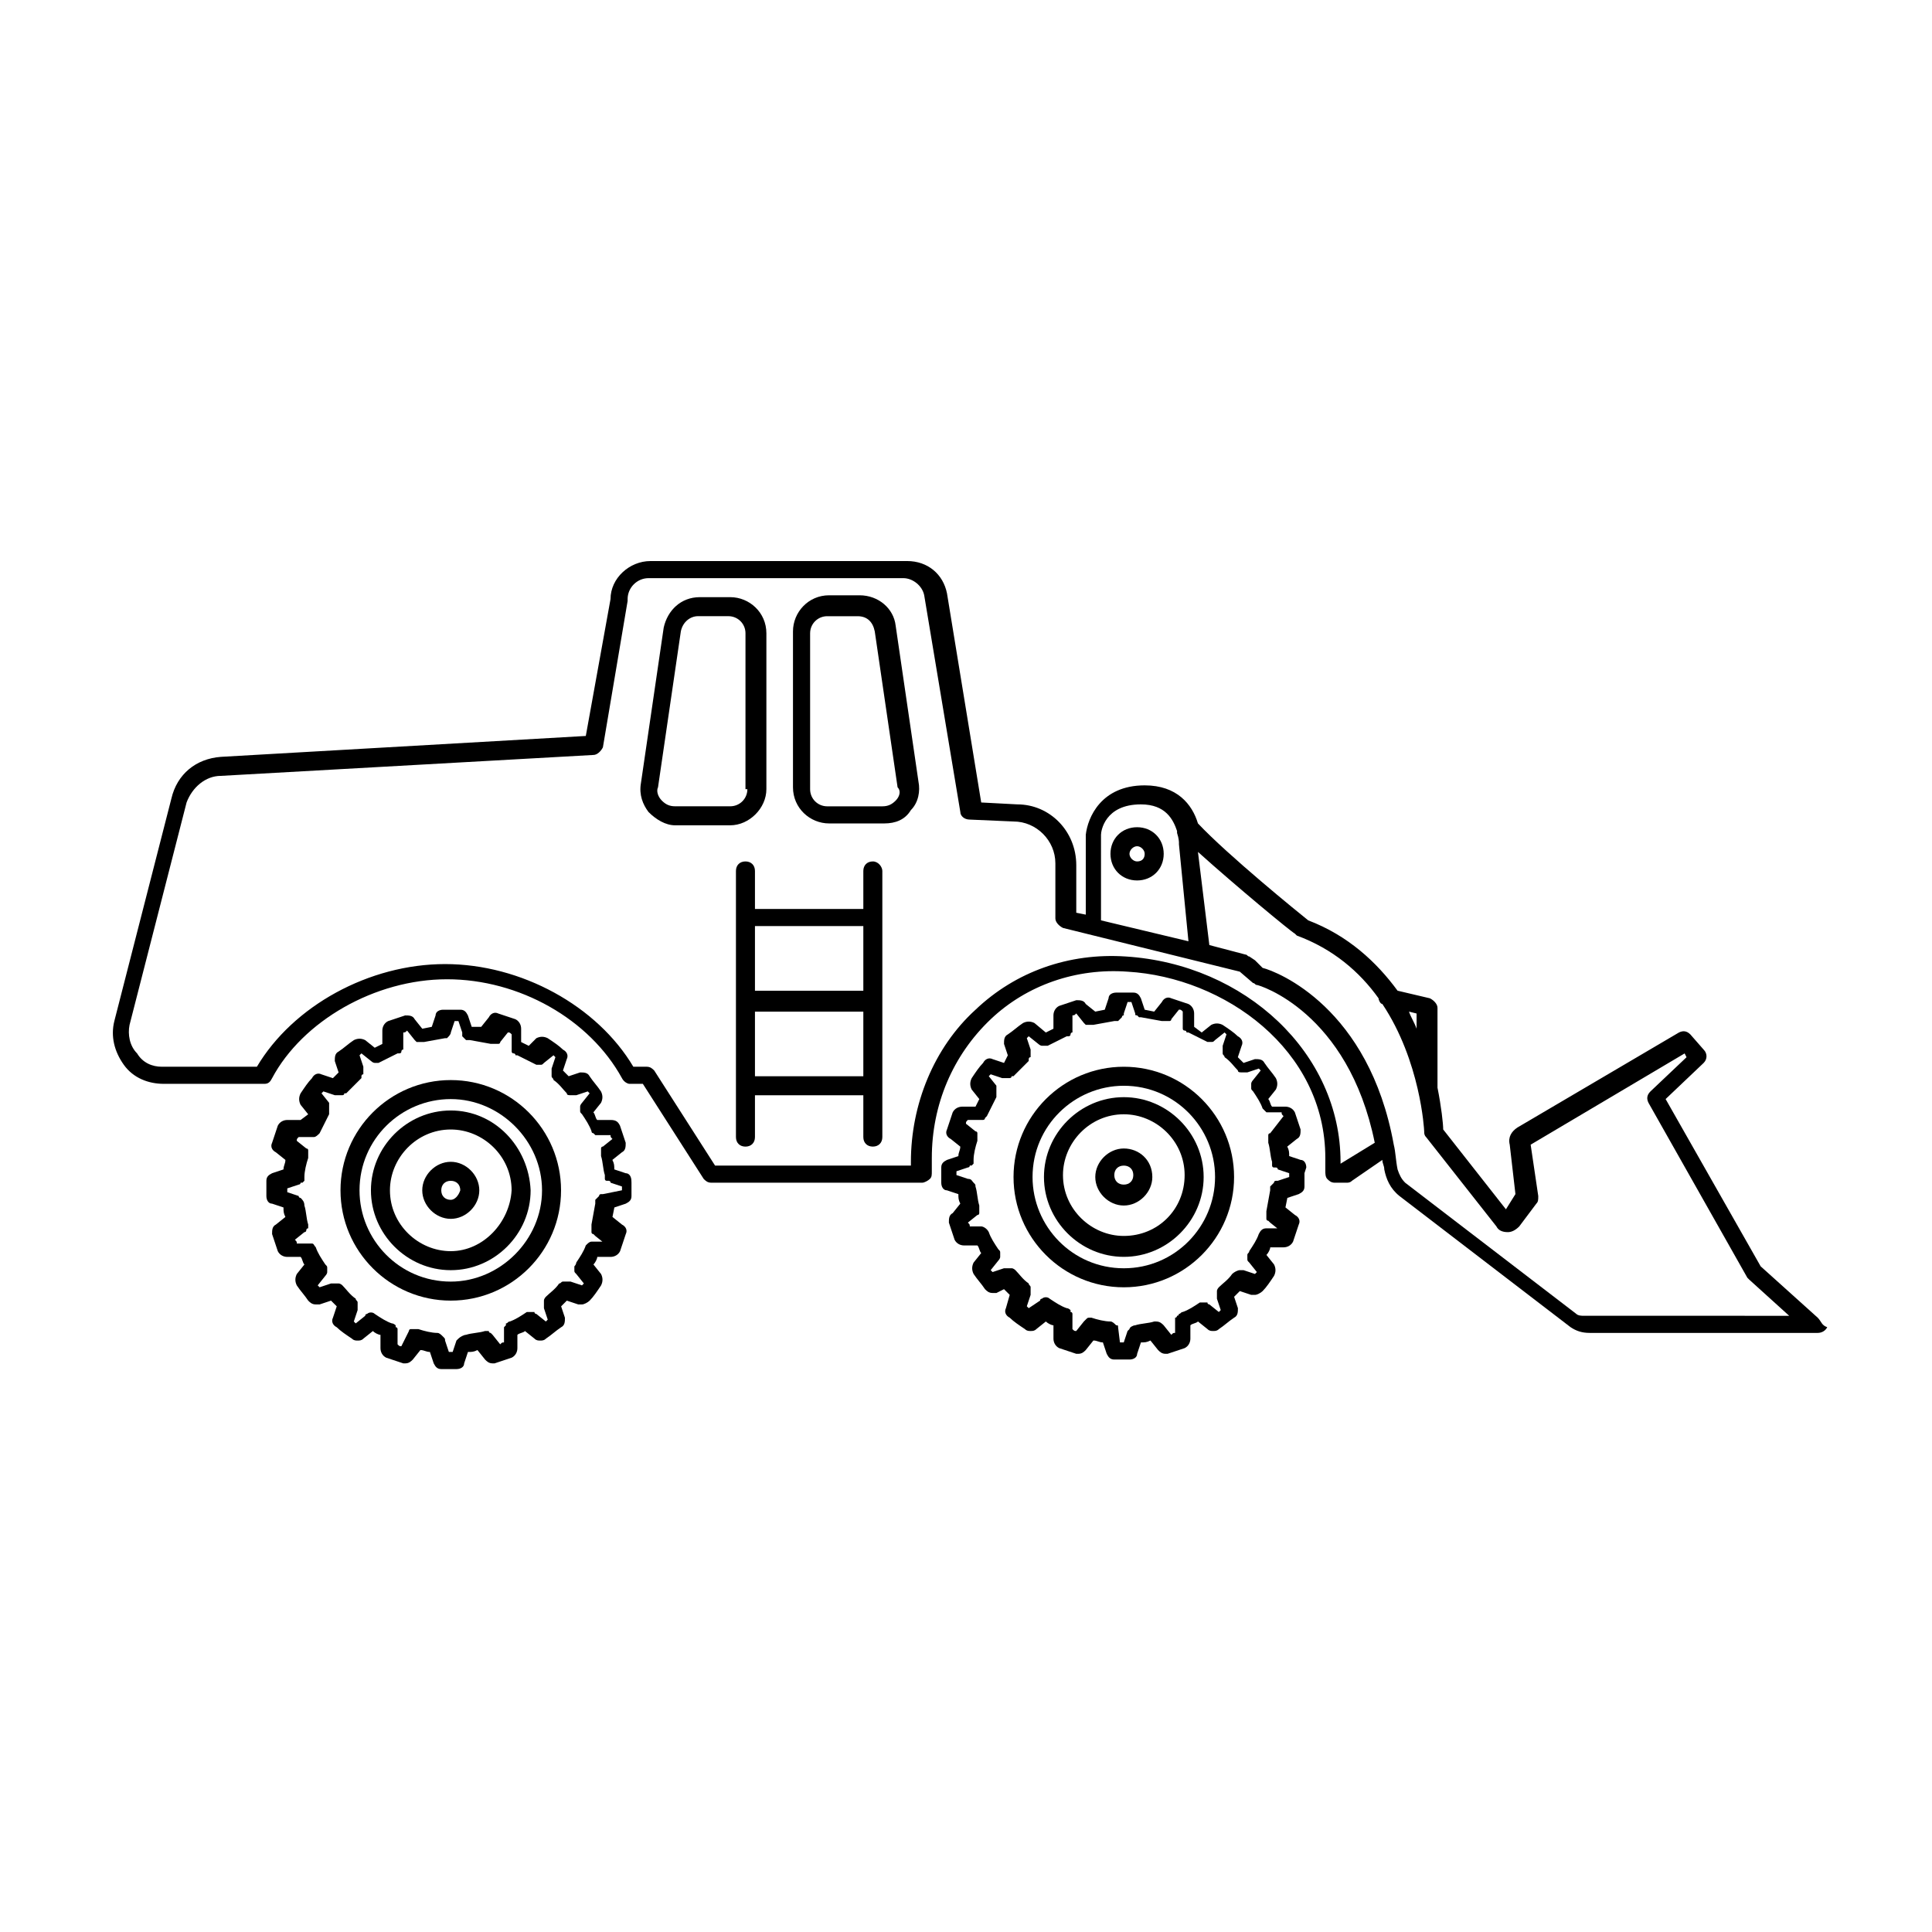 <?xml version="1.0" encoding="UTF-8"?>
<!-- Uploaded to: ICON Repo, www.svgrepo.com, Generator: ICON Repo Mixer Tools -->
<svg fill="#000000" width="800px" height="800px" version="1.1" viewBox="144 144 512 512" xmlns="http://www.w3.org/2000/svg">
 <g>
  <path d="m625.71 493.2-15.113-13.602-25.191-44.336 10.078-9.574c1.008-1.008 1.008-2.519 0-3.527l-3.527-4.031c-1.008-1.008-2.016-1.008-3.023-0.504l-42.824 25.191c-1.512 1.008-2.519 2.519-2.016 4.535l1.512 13.098-2.519 4.031-16.625-21.16c0-1.512-0.504-6.047-1.512-11.082v-21.16c0-1.008-1.008-2.016-2.016-2.519l-8.566-2.016c-5.543-7.559-13.098-14.609-23.68-18.641-2.519-2.016-21.16-17.129-29.223-25.695-1.512-5.039-5.543-10.078-14.105-10.078-11.586 0-15.113 8.566-15.617 13.098v21.16l-2.519-0.504v-12.594c0-9.07-7.055-16.121-15.617-16.121l-9.574-0.504-9.07-55.418c-1.008-5.039-5.039-8.566-10.578-8.566l-68.012 0.004c-5.543 0-10.578 4.535-10.578 10.078l-6.551 36.273-96.734 5.539c-6.551 0.504-11.586 4.535-13.098 11.082l-15.113 58.945c-1.008 4.031 0 8.062 2.519 11.586 2.519 3.527 6.551 5.039 10.578 5.039h26.703c1.008 0 1.512-0.504 2.016-1.512 8.062-15.113 27.207-26.199 46.352-26.199 19.145 0 37.785 10.578 46.352 26.199 0.504 1.008 1.512 1.512 2.016 1.512h3.527l16.121 25.191c0.504 0.504 1.008 1.008 2.016 1.008h55.922c0.504 0 1.512-0.504 2.016-1.008 0.504-0.504 0.504-1.008 0.504-2.016v-1.008-2.519c0-14.105 5.543-27.207 15.617-36.777 9.574-9.07 22.672-13.602 36.273-12.594 25.695 1.512 52.395 20.656 52.395 49.375v2.519 1.008c0 0.504 0 1.512 0.504 2.016 0.504 0.504 1.008 1.008 2.016 1.008h3.023c0.504 0 1.008 0 1.512-0.504l8.062-5.543c0 1.008 0.504 1.512 0.504 2.519 0.504 2.519 1.512 5.039 4.031 7.055l45.344 34.762c1.512 1.008 3.023 1.512 5.039 1.512h60.457c1.008 0 2.016-0.504 2.519-1.512-1.52-0.504-1.52-1.512-2.523-2.519zm-106.3-80.609v4.031c-0.504-1.512-1.512-3.023-2.016-4.535zm-83.633-47.359c0-1.008 1.008-8.062 10.578-8.062 6.551 0 8.566 4.031 9.574 7.055v0.504c0.504 1.512 0.504 2.519 0.504 2.519v0.504l2.519 25.695-23.176-5.543zm63.48 87.16v-0.504c0-28.719-25.191-52.395-56.93-54.41-15.113-1.008-29.223 4.031-39.801 14.105-11.082 10.078-17.129 25.191-17.129 40.305v1.008h-51.895l-16.121-25.191c-0.504-0.504-1.008-1.008-2.016-1.008h-3.527c-9.574-16.121-29.727-27.207-49.879-27.207s-40.305 11.082-49.879 27.207h-25.191c-2.519 0-5.039-1.008-6.551-3.527-2.008-2.012-2.512-5.035-2.008-7.555l15.113-58.945c1.512-4.031 5.039-7.055 9.066-7.055l98.746-5.543c1.008 0 2.016-1.008 2.519-2.016l6.551-38.793v-0.504c0-3.023 2.519-5.543 5.543-5.543h67.512c2.519 0 5.039 2.016 5.543 4.535l9.574 57.434c0 1.008 1.008 2.016 2.519 2.016l11.586 0.504c6.047 0 11.082 5.039 11.082 11.082v14.609c0 1.008 1.008 2.016 2.016 2.519l46.855 11.586 3.527 3.023c0.504 0 0.504 0.504 1.008 0.504 0.504 0 24.184 7.055 31.234 41.816zm64.488 40.305c-0.504 0-1.512 0-2.016-0.504l-45.344-34.762c-1.008-1.008-1.512-2.016-2.016-3.527-0.504-2.519-0.504-4.535-1.008-6.551-6.551-36.273-30.73-45.848-34.762-46.855l-2.016-2.016-1.512-1.008c-0.504 0-0.504-0.504-1.008-0.504l-9.574-2.519-3.019-24.684c10.078 9.07 24.688 21.16 25.695 21.664l0.504 0.504c9.574 3.527 16.625 9.574 21.664 16.625 0 0.504 0.504 1.512 1.008 1.512 10.078 15.113 11.082 33.25 11.082 33.754s0 1.008 0.504 1.512l18.641 23.68c0.504 1.008 1.512 1.512 3.023 1.512 1.008 0 2.016-0.504 3.023-1.512l4.535-6.047c0.504-0.504 0.504-1.008 0.504-2.016l-2.016-13.602 40.809-24.184 0.504 1.008-9.574 9.07c-1.008 1.008-1.008 2.016-0.504 3.023l26.199 46.352 0.504 0.504 10.578 9.574z"/>
  <path d="m445.34 363.22c-4.031 0-7.055 3.023-7.055 7.055s3.023 7.055 7.055 7.055 7.055-3.023 7.055-7.055-3.023-7.055-7.055-7.055zm0 9.07c-1.008 0-2.016-1.008-2.016-2.016 0-1.008 1.008-2.016 2.016-2.016 1.008 0 2.016 1.008 2.016 2.016 0 1.008-0.504 2.016-2.016 2.016z"/>
  <path d="m381.36 309.82c-0.504-4.535-4.535-8.062-9.574-8.062h-8.062c-5.543 0-9.574 4.535-9.574 9.574v41.312c0 5.543 4.535 9.574 9.574 9.574h14.609c3.023 0 5.543-1.008 7.055-3.527 2.016-2.016 2.519-5.039 2.016-7.559zm0 46.352c-1.008 1.008-2.016 1.512-3.527 1.512h-14.609c-2.519 0-4.535-2.016-4.535-4.535v-41.312c0-2.519 2.016-4.535 4.535-4.535h8.062c2.519 0 4.031 1.512 4.535 4.031l6.047 41.312c1 1.008 0.496 2.519-0.508 3.527z"/>
  <path d="m347.1 353.14v-41.312c0-5.543-4.535-9.574-9.574-9.574h-8.062c-5.039 0-8.566 3.527-9.574 8.062l-6.047 41.312c-0.504 3.023 0.504 5.543 2.016 7.559 2.016 2.016 4.535 3.527 7.055 3.527h14.609c5.043-0.004 9.578-4.535 9.578-9.574zm-5.039 0c0 2.519-2.016 4.535-4.535 4.535h-14.609c-1.512 0-2.519-0.504-3.527-1.512-1.008-1.008-1.512-2.519-1.008-3.527l6.047-41.312c0.504-2.519 2.519-4.031 4.535-4.031h8.062c2.519 0 4.535 2.016 4.535 4.535l-0.004 41.312z"/>
  <path d="m375.31 372.29c-1.512 0-2.519 1.008-2.519 2.519v10.074h-28.719v-10.074c0-1.512-1.008-2.519-2.519-2.519-1.512 0-2.519 1.008-2.519 2.519v70.535c0 1.512 1.008 2.519 2.519 2.519 1.512 0 2.519-1.008 2.519-2.519v-11.082h28.719v11.078c0 1.512 1.008 2.519 2.519 2.519s2.519-1.008 2.519-2.519v-70.531c0-1.008-1.008-2.519-2.519-2.519zm-2.519 17.129v17.129h-28.719v-17.129zm-28.719 39.801v-17.129h28.719v17.129z"/>
  <path d="m441.82 426.7c-16.121 0-29.223 13.098-29.223 29.223 0 16.121 13.098 29.223 29.223 29.223 16.121 0 29.223-13.098 29.223-29.223-0.004-16.121-13.102-29.223-29.223-29.223zm0 53.406c-13.602 0-24.184-11.082-24.184-24.184 0-13.602 11.082-24.184 24.184-24.184 13.602 0 24.184 11.082 24.184 24.184-0.004 13.098-10.582 24.184-24.184 24.184z"/>
  <path d="m441.82 448.36c-4.031 0-7.559 3.527-7.559 7.559s3.527 7.559 7.559 7.559 7.559-3.527 7.559-7.559c-0.004-4.535-3.531-7.559-7.559-7.559zm0 9.574c-1.512 0-2.519-1.008-2.519-2.519s1.008-2.519 2.519-2.519c1.512 0 2.519 1.008 2.519 2.519-0.004 1.512-1.012 2.519-2.519 2.519z"/>
  <path d="m441.82 434.76c-11.586 0-21.16 9.574-21.16 21.16s9.574 21.16 21.16 21.16c11.586 0 21.16-9.574 21.16-21.16 0-11.59-9.574-21.16-21.16-21.16zm0 36.777c-8.566 0-16.121-7.055-16.121-16.121 0-8.566 7.055-16.121 16.121-16.121 8.566 0 16.121 7.055 16.121 16.121 0 9.066-7.055 16.121-16.121 16.121z"/>
  <path d="m490.18 453.4c0-1.008-0.504-2.016-1.512-2.016l-3.023-1.008c0-1.008 0-1.512-0.504-2.519l2.519-2.016c1.008-0.504 1.008-1.512 1.008-2.519-0.504-1.512-1.008-3.023-1.512-4.535-0.504-1.008-1.512-1.512-2.519-1.512h-3.527c-0.504-0.504-0.504-1.512-1.008-2.016l2.016-2.519c0.504-1.008 0.504-2.016 0-3.023-1.008-1.512-2.016-2.519-3.023-4.031-0.504-1.008-1.512-1.008-2.519-1.008l-3.023 1.008-1.512-1.512 1.008-3.023c0.504-1.008 0-2.016-1.008-2.519-1.008-1.008-2.519-2.016-4.031-3.023-1.008-0.504-2.016-0.504-3.023 0l-2.519 2.016-2.008-1.504v-3.527c0-1.008-0.504-2.016-1.512-2.519-1.512-0.504-3.023-1.008-4.535-1.512-1.008-0.504-2.016 0-2.519 1.008l-2.016 2.519-2.519-0.504-1.008-3.023c-0.504-1.008-1.008-1.512-2.016-1.512h-0.504-3.527-0.504c-1.008 0-2.016 0.504-2.016 1.512l-1.008 3.023-2.519 0.504-2.516-2.016c-0.504-1.008-1.512-1.008-2.519-1.008-1.512 0.504-3.023 1.008-4.535 1.512-1.008 0.504-1.512 1.512-1.512 2.519v3.527l-2.016 1.008-3.019-2.519c-1.008-0.504-2.016-0.504-3.023 0-1.512 1.008-2.519 2.016-4.031 3.023-1.008 0.504-1.008 1.512-1.008 2.519l1.008 3.023-1.008 2.012-3.023-1.008c-1.008-0.504-2.016 0-2.519 1.008-1.008 1.008-2.016 2.519-3.023 4.031-0.504 1.008-0.504 2.016 0 3.023l2.016 2.519-1.008 2.016h-3.527c-1.008 0-2.016 0.504-2.519 1.512-0.504 1.512-1.008 3.023-1.512 4.535-0.504 1.008 0 2.016 1.008 2.519l2.519 2.016c0 1.008-0.504 1.512-0.504 2.519l-3.023 1.008c-1.008 0.504-1.512 1.008-1.512 2.016v0.504 1.512 1.512 0.504c0 1.008 0.504 2.016 1.512 2.016l3.023 1.008c0 1.008 0 1.512 0.504 2.519l-2.012 2.512c-1.008 0.504-1.008 1.512-1.008 2.519 0.504 1.512 1.008 3.023 1.512 4.535 0.504 1.008 1.512 1.512 2.519 1.512h3.527c0.504 0.504 0.504 1.512 1.008 2.016l-2.016 2.519c-0.504 1.008-0.504 2.016 0 3.023 1.008 1.512 2.016 2.519 3.023 4.031 0.504 0.504 1.008 1.008 2.016 1.008h1.008l2.012-1.012c0.504 0.504 1.008 1.008 1.512 1.512l-1.008 3.527c-0.504 1.008 0 2.016 1.008 2.519 1.008 1.008 2.519 2.016 4.031 3.023 0.504 0.504 1.008 0.504 1.512 0.504s1.008 0 1.512-0.504l2.519-2.016c0.504 0.504 1.512 1.008 2.016 1.008v3.527c0 1.008 0.504 2.016 1.512 2.519 1.512 0.504 3.023 1.008 4.535 1.512h0.504c1.008 0 1.512-0.504 2.016-1.008l2.016-2.519c1.008 0 1.512 0.504 2.519 0.504l1.008 3.023c0.504 1.008 1.008 1.512 2.016 1.512h0.504 1.512 1.512 0.504c1.008 0 2.016-0.504 2.016-1.512l1.008-3.023c1.008 0 1.512 0 2.519-0.504l2.016 2.519c0.504 0.504 1.008 1.008 2.016 1.008h0.504c1.512-0.504 3.023-1.008 4.535-1.512 1.008-0.504 1.512-1.512 1.512-2.519v-3.527c0.504-0.504 1.512-0.504 2.016-1.008l2.519 2.016c0.504 0.504 1.008 0.504 1.512 0.504s1.008 0 1.512-0.504c1.512-1.008 2.519-2.016 4.031-3.023 1.008-0.504 1.008-1.512 1.008-2.519l-1.008-3.023c0.504-0.504 1.008-1.008 1.512-1.512l3.023 1.008h1.008c0.504 0 1.512-0.504 2.016-1.008 1.008-1.008 2.016-2.519 3.023-4.031 0.504-1.008 0.504-2.016 0-3.023l-2.016-2.519c0.504-0.504 1.008-1.512 1.008-2.016h3.527c1.008 0 2.016-0.504 2.519-1.512 0.504-1.512 1.008-3.023 1.512-4.535 0.504-1.008 0-2.016-1.008-2.519l-2.519-2.016 0.504-2.519 3.023-1.008c1.008-0.504 1.512-1.008 1.512-2.016v-0.504-1.512-1.512zm-7.555 16.121h-3.023c-1.008 0-1.512 0.504-2.016 1.512-0.504 1.512-1.512 3.023-2.519 4.535 0 0.504-0.504 0.504-0.504 1.008v0.504 0.504c0 0.504 0 0.504 0.504 1.008l2.016 2.519s-0.504 0.504-0.504 0.504l-3.023-1.008h-1.008c-0.504 0-1.512 0.504-2.016 1.008-1.008 1.512-2.519 2.519-3.527 3.527 0 0-0.504 0.504-0.504 1.008v0.504 0.504 1.008l1.008 3.023-0.504 0.504-2.519-2.016s-0.504 0-0.504-0.504h-2.016c-1.512 1.008-3.023 2.016-4.535 2.519-0.504 0-0.504 0.504-1.008 0.504 0 0 0 0.504-0.504 0.504 0 0 0 0.504-0.504 0.504v1.008 3.023c-0.504 0-0.504 0-1.008 0.504l-2.016-2.519c-0.504-0.504-1.008-1.008-2.016-1.008h-0.504c-1.512 0.504-3.527 0.504-5.039 1.008-0.504 0-1.512 0.504-1.512 1.008l-0.504 0.504-1.008 3.023h-1.008l-0.496-4.035c0-0.504 0-0.504-0.504-0.504-0.504-0.504-1.008-1.008-1.512-1.008-1.512 0-3.527-0.504-5.039-1.008h-0.504c-0.504 0-0.504 0-1.008 0.504 0 0-0.504 0.504-0.504 0.504l-2.016 2.519c-0.504 0-0.504 0-1.008-0.504v-3.023-1.008s0-0.504-0.504-0.504v-0.504s-0.504-0.504-1.008-0.504c-1.512-0.504-3.023-1.512-4.535-2.519-0.504-0.504-1.512-0.504-2.016 0 0 0-0.504 0-0.504 0.504l-3.019 2.016-0.504-0.504 1.008-3.023v-1.008-0.504-0.504c0-0.504-0.504-0.504-0.504-1.008-1.512-1.008-2.519-2.519-3.527-3.527 0 0-0.504-0.504-1.008-0.504h-1.008-1.008l-3.023 1.008-0.504-0.504 2.016-2.519s0.504-0.504 0.504-1.008v-0.504-0.504c0-0.504 0-0.504-0.504-1.008-1.008-1.512-2.016-3.023-2.519-4.535-0.504-1.008-1.512-1.512-2.016-1.512h-3.023c0-0.504 0-0.504-0.504-1.008l2.519-2.016c0.504 0 0.504-0.504 0.504-0.504v-0.504-0.504-1.008c-0.504-1.512-0.504-3.527-1.008-5.039 0-0.504 0-0.504-0.504-1.008-0.504-0.504-0.504-1.008-1.512-1.008l-3.023-1.008v-0.504-0.504l3.023-1.008s0.504 0 0.504-0.504h0.504l0.504-0.504v-0.504-0.504c0-1.512 0.504-3.527 1.008-5.039v-1.008-0.504-0.504c0-0.504-0.504-0.504-0.504-0.504l-2.519-2.016c0-0.504 0-0.504 0.504-1.008h3.023 1.008s0.504 0 0.504-0.504c0 0 0.504-0.504 0.504-0.504l2.519-5.039v-0.504-0.504-0.504-0.504-0.504-0.504l-2.016-2.519 0.504-0.504 3.023 1.008h0.504 0.504 0.504 0.504s0.504 0 0.504-0.504h0.504l4.031-4.031v-0.504s0-0.504 0.504-0.504v-0.504-0.504-0.504-0.504l-1.008-3.023 0.504-0.504 2.519 2.016s0.504 0.504 1.008 0.504h0.504 0.504 0.504l5.039-2.519h0.504s0.504 0 0.504-0.504c0 0 0-0.504 0.504-0.504v-0.504-0.504-0.504-3.023c0.504 0 0.504 0 1.008-0.504l2.016 2.519 0.504 0.504h0.504 0.504 0.504 0.504l5.543-1.008h0.504 0.504l1.008-1.008s0-0.504 0.504-0.504v-0.504l1.008-3.023h1.008l1.008 3.023c0 0.504 0 0.504 0.504 0.504 0 0 0.504 0.504 0.504 0.504h0.504l5.543 1.008h0.504 0.504 0.504 0.504s0.504 0 0.504-0.504l2.016-2.519c0.504 0 0.504 0 1.008 0.504v3.023 0.504 0.504 0.504s0 0.504 0.504 0.504c0 0 0.504 0 0.504 0.504h0.504l5.039 2.519h0.504 0.504c0.504 0 0.504 0 1.008-0.504l2.519-2.016 0.504 0.504-1.008 3.023v1.008 0.504 0.504c0 0.504 0.504 0.504 0.504 1.008 1.512 1.008 2.519 2.519 3.527 3.527 0 0.504 0.504 0.504 1.008 0.504h0.504 0.504 0.504l3.023-1.008 0.504 0.504-2.016 2.519s-0.504 0.504-0.504 1.008v0.504 0.504c0 0.504 0 0.504 0.504 1.008 1.008 1.512 2.016 3.023 2.519 4.535l1.008 1.008h1.008 3.023c0 0.504 0 0.504 0.504 1.008l-3.539 4.543c-0.504 0-0.504 0.504-0.504 0.504v0.504 0.504 1.008c0.504 1.512 0.504 3.527 1.008 5.039v0.504 0.504s0 0.504 0.504 0.504h0.504s0.504 0 0.504 0.504l3.023 1.008v0.504 0.504l-3.023 1.008h-0.504s-0.504 0-0.504 0.504l-1.008 1.008v0.504 0.504l-1.008 5.543v0.504 0.504 0.504 0.504s0 0.504 0.504 0.504l0.504 0.504 2.519 2.016c0-1.012 0-1.012-0.504-0.508z"/>
  <path d="m263.46 430.23c-16.121 0-29.223 13.098-29.223 29.223 0 16.121 13.098 29.223 29.223 29.223 16.121 0 29.223-13.098 29.223-29.223s-13.098-29.223-29.223-29.223zm0 53.406c-13.602 0-24.184-11.082-24.184-24.184 0-13.602 11.082-24.184 24.184-24.184 13.098 0 24.184 11.082 24.184 24.184 0 13.098-11.082 24.184-24.184 24.184z"/>
  <path d="m263.46 451.89c-4.031 0-7.559 3.527-7.559 7.559s3.527 7.559 7.559 7.559 7.559-3.527 7.559-7.559-3.527-7.559-7.559-7.559zm0 10.078c-1.512 0-2.519-1.008-2.519-2.519s1.008-2.519 2.519-2.519c1.512 0 2.519 1.008 2.519 2.519-0.504 1.512-1.512 2.519-2.519 2.519z"/>
  <path d="m263.46 438.29c-11.586 0-21.16 9.574-21.16 21.16 0 11.586 9.574 21.16 21.16 21.16 11.586 0 21.16-9.574 21.16-21.16-0.504-11.59-9.57-21.16-21.16-21.16zm0 37.281c-8.566 0-16.121-7.055-16.121-16.121 0-8.566 7.055-16.121 16.121-16.121 8.566 0 16.121 7.055 16.121 16.121-0.5 8.562-7.555 16.121-16.121 16.121z"/>
  <path d="m311.33 456.93c0-1.008-0.504-2.016-1.512-2.016l-3.023-1.008c0-1.008 0-1.512-0.504-2.519l2.519-2.016c1.008-0.504 1.008-1.512 1.008-2.519-0.504-1.512-1.008-3.023-1.512-4.535-0.504-1.008-1.008-1.512-2.519-1.512h-3.527c-0.504-0.504-0.504-1.512-1.008-2.016l2.016-2.519c0.504-1.008 0.504-2.016 0-3.023-1.008-1.512-2.016-2.519-3.023-4.031-0.504-1.008-1.512-1.008-2.519-1.008l-3.023 1.008c-0.504-0.504-1.008-1.008-1.512-1.512l1.008-3.023c0.504-1.008 0-2.016-1.008-2.519-1.008-1.008-2.519-2.016-4.031-3.023-1.008-0.504-2.016-0.504-3.023 0l-2.012 2.023-2.016-1.008v-3.527c0-1.008-0.504-2.016-1.512-2.519-1.512-0.504-3.023-1.008-4.535-1.512-1.008-0.504-2.016 0-2.519 1.008l-2.016 2.519h-2.516l-1.008-3.023c-0.504-1.008-1.008-1.512-2.016-1.512h-0.504-3.527-0.504c-1.008 0-2.016 0.504-2.016 1.512l-1.008 3.023-2.519 0.504-2.016-2.519c-0.504-1.008-1.512-1.008-2.519-1.008-1.512 0.504-3.023 1.008-4.535 1.512-1.008 0.504-1.512 1.512-1.512 2.519v3.527l-2.016 1.008-2.519-2.016c-1.008-0.504-2.016-0.504-3.023 0-1.512 1.008-2.519 2.016-4.031 3.023-1.008 0.504-1.008 1.512-1.008 2.519l1.008 3.023-1.512 1.512-3.023-1.008c-1.008-0.504-2.016 0-2.519 1.008-1.008 1.008-2.016 2.519-3.023 4.031-0.504 1.008-0.504 2.016 0 3.023l2.016 2.519-2.008 1.508h-3.527c-1.008 0-2.016 0.504-2.519 1.512-0.504 1.512-1.008 3.023-1.512 4.535-0.504 1.008 0 2.016 1.008 2.519l2.519 2.016c0 1.008-0.504 1.512-0.504 2.519l-3.023 1.008c-1.008 0.504-1.512 1.008-1.512 2.016v0.504 1.512 1.512 0.504c0 1.008 0.504 2.016 1.512 2.016l3.023 1.008c0 1.008 0 1.512 0.504 2.519l-2.519 2.016c-1.008 0.504-1.008 1.512-1.008 2.519 0.504 1.512 1.008 3.023 1.512 4.535 0.504 1.008 1.512 1.512 2.519 1.512h3.527c0.504 0.504 0.504 1.512 1.008 2.016l-2.016 2.519c-0.504 1.008-0.504 2.016 0 3.023 1.008 1.512 2.016 2.519 3.023 4.031 0.504 0.504 1.008 1.008 2.016 1.008h1.008l3.023-1.008c0.504 0.504 1.008 1.008 1.512 1.512l-1.008 3.023c-0.504 1.008 0 2.016 1.008 2.519 1.008 1.008 2.519 2.016 4.031 3.023 0.504 0.504 1.008 0.504 1.512 0.504s1.008 0 1.512-0.504l2.519-2.016c0.504 0.504 1.512 1.008 2.016 1.008v3.527c0 1.008 0.504 2.016 1.512 2.519 1.512 0.504 3.023 1.008 4.535 1.512h0.504c1.008 0 1.512-0.504 2.016-1.008l2.016-2.519c1.008 0 1.512 0.504 2.519 0.504l1.008 3.023c0.504 1.008 1.008 1.512 2.016 1.512h0.504 1.512 1.512 0.504c1.008 0 2.016-0.504 2.016-1.512l1.008-3.023c1.008 0 1.512 0 2.519-0.504l2.016 2.519c0.504 0.504 1.008 1.008 2.016 1.008h0.504c1.512-0.504 3.023-1.008 4.535-1.512 1.008-0.504 1.512-1.512 1.512-2.519v-3.527c0.504-0.504 1.512-0.504 2.016-1.008l2.519 2.016c0.504 0.504 1.008 0.504 1.512 0.504s1.008 0 1.512-0.504c1.512-1.008 2.519-2.016 4.031-3.023 1.008-0.504 1.008-1.512 1.008-2.519l-1.008-3.023c0.504-0.504 1.008-1.008 1.512-1.512l3.023 1.008h1.008c0.504 0 1.512-0.504 2.016-1.008 1.008-1.008 2.016-2.519 3.023-4.031 0.504-1.008 0.504-2.016 0-3.023l-2.016-2.519c0.504-0.504 1.008-1.512 1.008-2.016h3.527c1.008 0 2.016-0.504 2.519-1.512 0.504-1.512 1.008-3.023 1.512-4.535 0.504-1.008 0-2.016-1.008-2.519l-2.519-2.016 0.504-2.519 3.023-1.008c1.008-0.504 1.512-1.008 1.512-2.016v-0.504-1.512-1.512zm-7.055 16.121h-3.023-0.504c-0.504 0-1.008 0.504-1.008 0.504l-0.504 0.504c-0.504 1.512-1.512 3.023-2.519 4.535 0 0 0 0.504-0.504 1.008v0.504 0.504c0 0.504 0 0.504 0.504 1.008l2.016 2.519-0.504 0.504-3.023-1.008h-1.008-0.504-0.504c-0.504 0-0.504 0.504-1.008 0.504-1.008 1.512-2.519 2.519-3.527 3.527 0 0-0.504 0.504-0.504 1.008v0.504 0.504 1.008l1.008 3.023-0.504 0.504-2.519-2.016s-0.504 0-0.504-0.504h-2.016c-1.512 1.008-3.023 2.016-4.535 2.519-0.504 0-0.504 0.504-1.008 0.504v0.504l-0.504 0.504v1.008 3.023c-0.504 0-0.504 0-1.008 0.504l-2.016-2.519-0.504-0.504s-0.504 0-0.504-0.504h-1.008c-1.512 0.504-3.527 0.504-5.039 1.008-0.504 0-1.512 0.504-2.016 1.008l-0.504 0.504-1.008 3.023h-1.008l-1.008-3.023c0-0.504 0-0.504-0.504-1.008s-1.008-1.008-1.512-1.008c-1.512 0-3.527-0.504-5.039-1.008h-1.008-0.504-0.504c-0.504 0-0.504 0.504-0.504 0.504l-2.004 4.027c-0.504 0-0.504 0-1.008-0.504v-3.023-1.008s0-0.504-0.504-0.504v-0.504s-0.504-0.504-1.008-0.504c-1.512-0.504-3.023-1.512-4.535-2.519-0.504-0.504-1.512-0.504-2.016 0 0 0-0.504 0-0.504 0.504l-2.519 2.016-0.504-0.504 1.008-3.023v-1.008-0.504-0.504c0-0.504-0.504-0.504-0.504-1.008-1.512-1.008-2.519-2.519-3.527-3.527 0 0-0.504-0.504-1.008-0.504h-0.504-0.504-1.008l-3.019 1.008-0.504-0.504 2.016-2.519s0.504-0.504 0.504-1.008v-0.504-0.504c0-0.504 0-0.504-0.504-1.008-1.008-1.512-2.016-3.023-2.519-4.535-0.504-0.504-0.504-1.008-1.008-1.008h-1.008-3.023c0-0.504 0-0.504-0.504-1.008l2.519-2.016c0.504 0 0.504-0.504 0.504-0.504s0-0.504 0.504-0.504v-1.008c-0.504-1.512-0.504-3.527-1.008-5.039 0-1.008-0.504-1.512-1.008-2.016 0 0-0.504 0-0.504-0.504l-3.023-1.008v-0.504-0.504l3.023-1.008s0.504 0 0.504-0.504h0.504l0.504-0.504v-0.504-0.504c0-1.512 0.504-3.527 1.008-5.039v-1.008-0.504-0.504c0-0.504-0.504-0.504-0.504-0.504l-2.519-2.016c0-0.504 0-0.504 0.504-1.008h3.023 1.008c0.504 0 1.008-0.504 1.512-1.008l2.519-5.039v-0.504-0.504-0.504-0.504-0.504-0.504l-2.016-2.519 0.504-0.504 3.023 1.008h0.504 0.504 0.504 0.504s0.504 0 0.504-0.504h0.504l4.031-4.031v-0.504s0-0.504 0.504-0.504v-0.504-0.504-0.504-0.504l-1.008-3.023 0.504-0.504 2.519 2.016s0.504 0.504 1.008 0.504h0.504 0.504l5.039-2.519h0.504s0.504 0 0.504-0.504c0 0 0-0.504 0.504-0.504v-0.504-0.504-0.504-3.023c0.504 0 0.504 0 1.008-0.504l2.016 2.519s0.504 0.504 0.504 0.504h0.504 0.504 0.504 0.504l5.543-1.008h0.504c0.504-0.504 1.008-1.008 1.008-1.512l1.008-3.023h1.008l1.008 3.023v0.504 0.504l1.008 1.008h0.504 0.504l5.543 1.008h0.504 0.504 0.504 0.504s0.504 0 0.504-0.504l2.016-2.519c0.504 0 0.504 0 1.008 0.504v3.023 0.504 0.504 0.504s0 0.504 0.504 0.504c0 0 0.504 0 0.504 0.504h0.504l5.039 2.519h0.504 0.504c0.504 0 0.504 0 1.008-0.504l2.519-2.016s0.504 0.504 0.504 0.504l-1.008 3.023v1.008 0.504 0.504c0 0.504 0.504 0.504 0.504 1.008 1.512 1.008 2.519 2.519 3.527 3.527 0 0.504 0.504 0.504 1.008 0.504h0.504 0.504 0.504l3.023-1.008s0.504 0.504 0.504 0.504l-2.016 2.519s-0.504 0.504-0.504 1.008v0.504 0.504c0 0.504 0 0.504 0.504 1.008 1.008 1.512 2.016 3.023 2.519 4.535 0 0.504 0.504 0.504 0.504 0.504l0.504 0.504h1.008 3.023c0 0.504 0 0.504 0.504 1.008l-2.519 2.016c-0.504 0-0.504 0.504-0.504 0.504v0.504 0.504 1.008c0.504 1.512 0.504 3.527 1.008 5.039v0.504 0.504s0 0.504 0.504 0.504h0.504s0.504 0 0.504 0.504l3.023 1.008v0.504 0.504l-5.055 1.016h-0.504s-0.504 0-0.504 0.504l-1.008 1.008v0.504 0.504l-1.008 5.543v0.504 0.504 0.504 0.504s0 0.504 0.504 0.504l0.504 0.504 2.519 2.016v-0.508z"/>
 </g>
</svg>